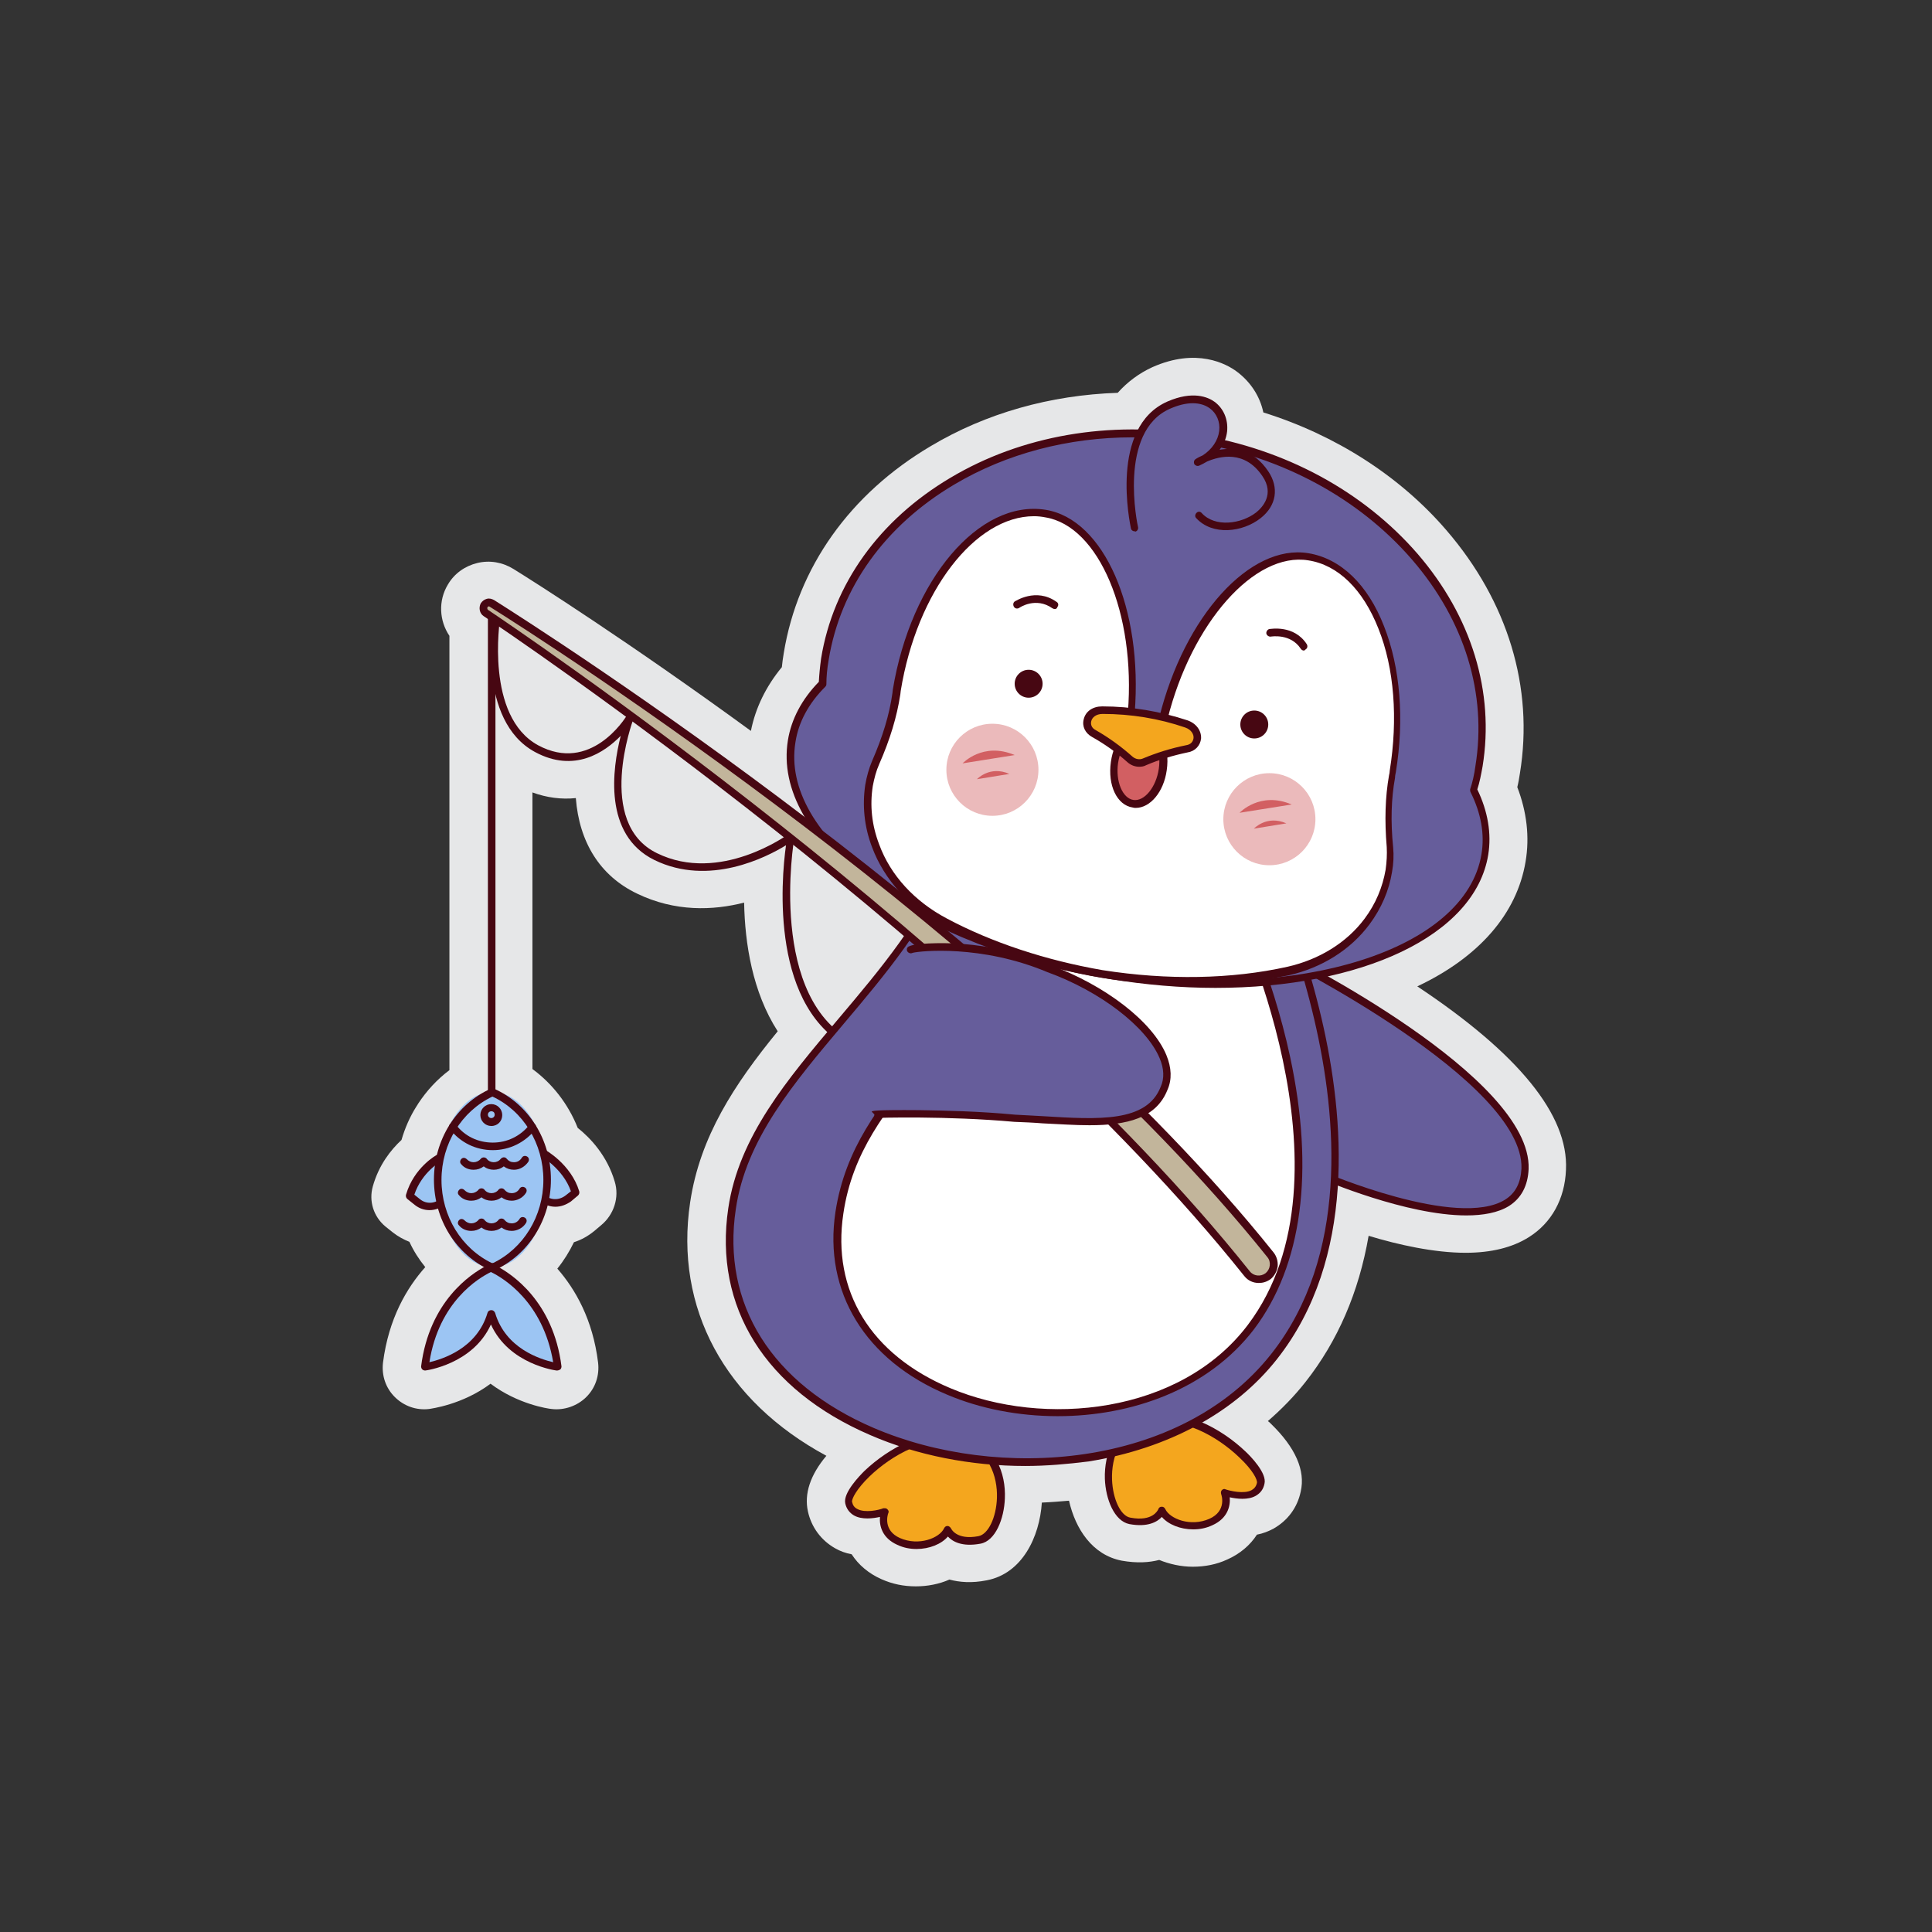 <?xml version="1.0" encoding="utf-8"?>
<!-- Generator: Adobe Illustrator 25.0.0, SVG Export Plug-In . SVG Version: 6.00 Build 0)  -->
<svg version="1.0" id="Layer_1" xmlns="http://www.w3.org/2000/svg" xmlns:xlink="http://www.w3.org/1999/xlink" x="0px" y="0px"
	 viewBox="0 0 512 512" style="enable-background:new 0 0 512 512;" xml:space="preserve">
<rect x="0" y="0" width="512" height="512" fill="#333333" stroke="none"/>
<g>
	<path style="fill:#E6E7E8;" d="M375.6,261.4c16.3-7.7,26.4-19.2,28.7-33.1c1.1-6.5,0.3-13.2-2.2-19.7c0.3-1.2,0.5-2.4,0.7-3.7
		c3.7-22.7-3.2-45.5-19.5-64.4c-12.3-14.3-29.3-25.2-48.5-31.2c-0.9-4.3-3.4-8.1-7-10.8c-2.8-2.1-10.7-6.4-22.4-1.2
		c-3.5,1.6-6.6,3.9-9.2,6.8c-17.9,0.6-34.9,5.4-49.5,14.1c-21.5,12.7-35.3,32.2-39,54.9c-0.2,1.3-0.4,2.5-0.5,3.7
		c-4.2,5.1-7,10.8-8.2,16.9c-32.2-23.5-57.4-39.5-62.9-42.9c-2.9-1.8-6.3-2.4-9.6-1.6c-3.3,0.8-6.1,2.8-7.8,5.7
		c-2.6,4.3-2.3,9.6,0.4,13.6v115.1c-3.2,2.4-6,5.4-8.3,8.9c-0.1,0.2-0.3,0.5-0.5,0.8c-1.7,2.7-3,5.7-3.9,8.8
		c-2.8,2.6-6,6.6-7.6,12.3c-1.1,3.9,0.2,8,3.3,10.6l2,1.6c1.4,1.1,2.9,1.9,4.4,2.5c1.1,2.4,2.5,4.6,4.2,6.7
		c-4.9,5.5-9.7,13.6-11.2,25.3c-0.4,3.4,0.7,6.7,3.1,9.1c2.4,2.4,5.7,3.6,9.1,3.2c0.5-0.1,8.8-1.1,16.3-6.7
		c7.2,5.4,15.1,6.6,16.2,6.7c3.3,0.4,6.8-0.8,9.2-3.2c2.4-2.4,3.5-5.7,3.1-9.1c-1.4-11.4-6-19.4-10.8-24.9c1.7-2.1,3.2-4.5,4.4-7
		c1.9-0.6,3.7-1.6,5.3-2.9l1.9-1.6c3.4-2.8,4.9-7.4,3.6-11.6c-2-6.8-6.4-11.5-9.8-14.2c-2.5-6.3-6.7-11.7-12-15.6V210
		c3.8,1.4,7.7,1.9,11.5,1.5c0.9,11.7,6.4,20.6,16.2,25.3c10.1,4.9,20.2,4.5,28.4,2.4c0.2,10.8,2.2,23.7,8.9,34.1
		c-11.5,14.1-20.6,27.9-23.2,45.3c-4.2,28.1,9.2,52.7,36.1,67.2c-4.3,5.1-5.9,10.1-4.9,14.7c0.9,4.2,3.5,7.7,7.2,9.8
		c1.4,0.8,2.8,1.3,4.4,1.6c1.8,2.8,4.5,5.1,7.9,6.6c2.9,1.3,5.9,1.9,9.1,1.9c3.1,0,6.2-0.6,8.9-1.8c2.6,0.7,5.9,1,9.9,0.2
		c9.4-1.8,14-11.5,14.6-20.6c2.4-0.1,4.8-0.3,7.2-0.5c1.7,7.5,6.2,14.4,14,15.9c4,0.7,7.2,0.5,9.9-0.2c2.7,1.1,5.8,1.8,8.9,1.8
		c3.2,0,6.3-0.6,9.1-1.9c3.4-1.5,6.1-3.8,7.9-6.6c1.6-0.3,3.1-0.9,4.4-1.6c3.7-2.1,6.3-5.5,7.2-9.8c1.3-5.6-1.4-11.7-7.9-18
		c-0.3-0.3-0.5-0.5-0.8-0.7c3.7-3.2,7.1-6.7,10-10.4c8.5-10.8,14.1-23.7,16.7-38.7c7.9,2.4,17.4,4.5,25.7,4.5
		c6.8,0,12.4-1.4,16.7-4.1c6.1-3.8,9.6-10.2,9.9-17.9C415.7,295.5,402.4,279.2,375.6,261.4z"/>
	<g>
		<g>
			<path style="fill:#9CC5F3;" d="M116.3,306.9c0,0-5.7,3.1-7.8,10l2,1.6c2.1,1.7,5.1,1.5,7-0.4l1.1-1.1"/>
			<path style="fill:#470712;" d="M113.8,320.7c-1.4,0-2.8-0.5-3.9-1.4l-2-1.6c-0.3-0.3-0.4-0.7-0.3-1.1c2.1-7.2,8-10.5,8.3-10.6
				c0.5-0.3,1.1-0.1,1.4,0.4c0.3,0.5,0.1,1.1-0.4,1.4l0,0c-0.1,0-5.1,2.8-7.1,8.8l1.5,1.2c1.7,1.4,4.1,1.2,5.6-0.3l1.1-1.1
				c0.4-0.4,1-0.4,1.4,0s0.4,1,0,1.4l-1.1,1.1C117,320.1,115.4,320.7,113.8,320.7z"/>
		</g>
		<g>
			<path style="fill:#9CC5F3;" d="M143.8,305.5c0,0,6.7,3.6,8.7,10.5l-1.9,1.6c-2.1,1.7-5.2,1.6-7.1-0.4l-1.1-1.1"/>
			<path style="fill:#470712;" d="M147.2,319.8c-1.6,0-3.2-0.6-4.5-1.9l-1.1-1.1c-0.4-0.4-0.4-1,0-1.4c0.4-0.4,1-0.4,1.4,0l1.1,1.1
				c1.6,1.6,4,1.7,5.8,0.3l1.4-1.1c-2.1-6-7.9-9.3-8-9.3c-0.5-0.3-0.7-0.9-0.4-1.4c0.3-0.5,0.9-0.7,1.4-0.4c0.3,0.2,7,3.9,9.2,11.1
				c0.1,0.4,0,0.8-0.3,1.1l-1.9,1.6C150,319.3,148.6,319.8,147.2,319.8z"/>
		</g>
		<g>
			<path style="fill:#470712;" d="M130.3,313.2c-0.6,0-1-0.4-1-1V161.8c0-0.6,0.4-1,1-1s1,0.4,1,1v150.4
				C131.3,312.8,130.8,313.2,130.3,313.2z"/>
		</g>
		<g>
			<path style="fill:#470712;" d="M235.5,280.5c-2.9,0-6-0.8-9.3-2.3c-22.2-10.3-19.2-45-17.9-54.2c-5.2,3.2-20.4,11-34.9,3.9
				c-13.6-6.7-11.1-24.2-8.9-32.9c-4.3,4.4-12.3,9.9-22.7,4.3c-15.4-8.3-11.3-34.5-11.2-35.6c0.1-0.5,0.6-0.9,1.1-0.8
				c0.5,0.1,0.9,0.6,0.8,1.1c0,0.3-4,25.8,10.1,33.5c13.9,7.5,23-7.1,23.4-7.7c0.3-0.4,0.8-0.6,1.3-0.4c0.5,0.2,0.7,0.8,0.5,1.3
				c-0.1,0.3-10.1,27.4,6.3,35.4c16.7,8.2,34.6-4.9,34.8-5c0.3-0.2,0.8-0.3,1.1,0c0.3,0.2,0.5,0.6,0.5,1
				c-0.1,0.4-7.3,43.3,16.5,54.3c5.6,2.6,10.7,2.8,14.9,0.5c10.8-5.8,13.9-25.5,13.9-25.7c0.1-0.5,0.6-0.9,1.1-0.8
				c0.5,0.1,0.9,0.6,0.8,1.1c-0.1,0.8-3.2,20.9-14.9,27.2C240.6,279.9,238.1,280.5,235.5,280.5z"/>
		</g>
		<g>
			<path style="fill:#665D9B;" d="M339.1,252.9c0,0,65.9,32.8,65.1,56.7c-0.9,24.7-54,1.7-54,1.7"/>
			<g>
				<path style="fill:#470712;" d="M388.6,322.1c-15.9,0-37.6-9.3-38.8-9.8c-0.5-0.2-0.7-0.8-0.5-1.3c0.2-0.5,0.8-0.7,1.3-0.5
					c0.4,0.2,35.7,15.3,48.3,7.4c2.7-1.7,4.1-4.4,4.3-8.2c0.8-23.1-63.9-55.5-64.5-55.8c-0.5-0.2-0.7-0.8-0.5-1.3
					c0.2-0.5,0.8-0.7,1.3-0.5c2.7,1.3,66.5,33.3,65.6,57.7c-0.2,4.4-1.9,7.7-5.2,9.8C397,321.4,393,322.1,388.6,322.1z"/>
			</g>
		</g>
		<g>
			<path style="fill:#F4A61E;" d="M307.9,400.3c0,0-1.6,4-8.4,2.7c-6.8-1.3-9.9-23,4.5-26.8c14.4-3.8,31.1,12.7,30.2,16.9
				c-1.2,5.4-9.6,2.5-9.6,2.5s1.9,5.4-3.7,7.8C315.3,405.8,309.3,403.2,307.9,400.3z"/>
			<path style="fill:#470712;" d="M316.2,405.3c-3.4,0-6.6-1.3-8.3-3.3c-1.2,1.3-3.7,2.8-8.6,1.9c-4-0.8-6.3-6.6-6.5-12
				c-0.2-6.6,2.5-14.5,10.9-16.7c9.6-2.5,20.1,3.5,26.3,9.4c1.4,1.3,5.8,5.8,5.1,8.6c-0.3,1.5-1.1,2.5-2.3,3.2
				c-2.1,1.2-5.1,0.8-6.9,0.4c0.2,2.4-0.6,5.6-4.6,7.4C319.6,405,317.9,405.3,316.2,405.3z M307.9,399.3c0.4,0,0.7,0.2,0.9,0.6
				c1.2,2.6,6.7,4.8,11.7,2.6c4.7-2.1,3.2-6.4,3.1-6.6c-0.1-0.4,0-0.8,0.2-1c0.3-0.3,0.7-0.4,1-0.2c1.2,0.4,4.9,1.3,6.9,0.2
				c0.7-0.4,1.2-1,1.4-1.9c0.2-0.8-1.1-3.4-4.6-6.7c-5.8-5.6-15.6-11.3-24.4-8.9c-7.3,1.9-9.6,8.8-9.4,14.7
				c0.2,5.2,2.3,9.7,4.9,10.1c5.9,1.1,7.2-2,7.3-2.1C307.1,399.5,307.4,399.3,307.9,399.3C307.8,399.3,307.9,399.3,307.9,399.3z"/>
		</g>
		<g>
			<path style="fill:#F4A61E;" d="M251.2,405.5c0,0,1.6,4,8.4,2.7c6.8-1.3,9.9-23-4.5-26.8c-14.4-3.8-31.1,12.7-30.2,16.9
				c1.2,5.4,9.6,2.5,9.6,2.5s-1.9,5.4,3.7,7.8S249.8,408.4,251.2,405.5z"/>
			<path style="fill:#470712;" d="M242.9,410.5c-1.7,0-3.4-0.3-5.1-1.1c-4-1.8-4.8-5-4.6-7.4c-1.8,0.4-4.8,0.8-6.9-0.4
				c-1.2-0.7-2-1.8-2.3-3.2c-0.6-2.8,3.8-7.3,5.1-8.6c6.2-5.9,16.7-12,26.3-9.4c8.4,2.2,11.2,10.1,10.9,16.7
				c-0.2,5.4-2.5,11.3-6.5,12c-4.9,0.9-7.4-0.6-8.6-1.9C249.5,409.2,246.3,410.5,242.9,410.5z M234.5,399.7c0.3,0,0.5,0.1,0.7,0.3
				c0.3,0.3,0.4,0.7,0.2,1c-0.2,0.5-1.4,4.6,3.1,6.6c5,2.2,10.5,0,11.7-2.6c0.2-0.4,0.5-0.6,0.9-0.6c0.4,0,0.7,0.3,0.9,0.6
				c0.1,0.2,1.5,3.2,7.3,2.1c2.6-0.5,4.7-4.9,4.9-10.1c0.2-5.8-2.2-12.8-9.4-14.7c-8.8-2.3-18.6,3.4-24.4,9
				c-3.4,3.3-4.7,5.9-4.6,6.7c0.2,0.9,0.6,1.5,1.4,1.9c2,1.1,5.7,0.3,6.9-0.2C234.3,399.7,234.4,399.7,234.5,399.7z"/>
		</g>
		<g>
			<path style="fill:#665D9B;" d="M330.6,218.6c0,0,47,89.9,6.9,140.9s-153.8,29.2-143.6-39.1c7.4-49.7,84.8-73.6,58.2-154.3"/>
			<g>
				<path style="fill:#470712;" d="M271.7,388.5c-14.3,0-28.7-2.8-41.1-8.2c-27.8-12-41.5-33.9-37.6-60.1
					c2.8-19,15.6-34.1,29.1-50.1c22.4-26.5,45.6-54,29.2-103.8c-0.2-0.5,0.1-1.1,0.6-1.3c0.5-0.2,1.1,0.1,1.3,0.6
					c16.8,50.9-7.9,80-29.6,105.7c-13.3,15.8-25.9,30.6-28.6,49.1c-3.8,25.2,9.5,46.4,36.5,58c33,14.2,81.4,10.8,105.4-19.6
					c20.5-26,17.5-62.5,11.4-88.6c-6.6-28.4-18.3-50.9-18.4-51.1c-0.3-0.5-0.1-1.1,0.4-1.3c0.5-0.3,1.1-0.1,1.3,0.4
					c0.1,0.2,11.9,22.9,18.6,51.6c6.2,26.5,9.2,63.8-11.8,90.4c-11.1,14.1-28.8,23.7-49.9,27.1C282.9,388,277.3,388.5,271.7,388.5z"
					/>
			</g>
		</g>
		<g>
			<path style="fill:#FFFFFF;" d="M327.1,239.4c0,0,35.1,71.3,4.3,112.2s-117.2,24.3-109-30.2c6-39.7,49-48.1,47.2-106.8"/>
			<path style="fill:#470712;" d="M280.3,375.3c-10.4,0-20.6-2-29.3-5.7c-21.7-9.1-32.8-27.2-29.6-48.4c2.6-17,11.7-28.2,21.4-40.1
				c13.2-16.2,26.8-32.9,25.8-66.5c0-0.6,0.4-1,1-1c0.5,0,1,0.4,1,1c1.1,34.4-12.8,51.4-26.2,67.9c-9.5,11.7-18.5,22.7-20.9,39.1
				c-3.1,20.5,7.2,37.4,28.4,46.3c24.7,10.4,60.9,6.9,78.8-16.8c30.1-39.9-4-110.4-4.4-111.2c-0.2-0.5,0-1.1,0.5-1.3
				c0.5-0.2,1.1,0,1.3,0.5c0.1,0.2,8.9,18.2,13.8,41c6.5,30.3,3.2,55.3-9.6,72.2C320.1,368.2,299.9,375.3,280.3,375.3z"/>
		</g>
		<g>
			<g>
				<path style="fill:#665D9B;" d="M390.5,209.5c0.6-1.9,1.1-4,1.5-6.4c6.6-40.1-26.9-78.9-74.8-86.8s-92,18.3-98.6,58.4
					c-0.4,2.4-0.6,4.6-0.6,6.5c-4.4,4.4-7.3,9.6-8.2,15.2c-4.2,25.9,33.4,53.7,84.2,62c50.7,8.3,95.3-6,99.5-31.9
					C394.4,220.8,393.3,215.1,390.5,209.5z"/>
				<g>
					<path style="fill:#470712;" d="M322.1,261.8c-9.1,0-18.6-0.8-28.3-2.4c-24.7-4-47.1-12.8-63.1-24.6
						c-16.2-11.9-24-25.6-21.9-38.6c0.9-5.6,3.7-10.9,8.2-15.5c0.1-1.9,0.3-4,0.6-6.2c3.2-19.7,15.4-36.7,34.3-47.9
						c18.8-11.2,42.1-15.2,65.4-11.4c23.4,3.8,44.1,15.1,58.4,31.6c14.3,16.6,20.4,36.6,17.2,56.3c-0.4,2.2-0.8,4.3-1.4,6.1
						c2.8,5.8,3.8,11.7,2.9,17.3C390.9,248.1,360.6,261.8,322.1,261.8z M300.1,115.9c-17,0-33.4,4.3-47.2,12.5
						c-18.4,10.9-30.2,27.4-33.3,46.5c-0.4,2.3-0.6,4.4-0.6,6.4c0,0.3-0.1,0.5-0.3,0.7c-4.4,4.4-7.1,9.4-7.9,14.7
						c-2,12.2,5.5,25.2,21.1,36.6c15.8,11.6,37.9,20.2,62.3,24.2c50.1,8.2,94.2-5.8,98.4-31.1c0.9-5.3-0.1-10.9-2.9-16.5
						c-0.1-0.2-0.1-0.5-0.1-0.7c0.6-1.8,1.1-3.9,1.4-6.2c3.1-19.1-2.8-38.5-16.8-54.7c-14-16.2-34.3-27.2-57.2-31
						C311.3,116.4,305.7,115.9,300.1,115.9z"/>
				</g>
			</g>
			<g>
				<path style="fill:#FFFFFF;" d="M369.2,204.4c4.7-28.7-5.3-54.2-22.4-56.9c-15.6-2.6-32.2,17.9-38.4,42.8c-0.5,1.8-2.3,3-4.2,2.7
					c-0.4-0.1-0.7-0.1-1.1-0.2l0,0c-1.9-0.3-3.3-2-3.2-3.9c2.1-25.6-7.2-50.2-22.8-52.8c-17.1-2.8-34.7,18.2-39.4,46.8
					c-0.1,0.3-0.1,0.6-0.1,0.9c-1,6.3-3,12.4-5.5,18.3c-0.8,1.8-1.4,3.9-1.7,6.1c-0.9,5.4-0.2,10.8,1.7,16
					c3.2,8.7,10,15.7,18.3,20.2c11.8,6.3,26,11.1,41.6,13.8c17.9,2.8,35,2.3,49.4-0.9c8.4-1.8,16-6.4,21-13.1c3-4,5-8.5,5.8-13.4
					c0.4-2.2,0.4-4.3,0.3-6.2c-0.6-6.3-0.6-12.6,0.6-18.7C369,205.3,369.1,204.8,369.2,204.4z"/>
				<path style="fill:#470712;" d="M315.1,261c-7.6,0-15.4-0.6-23.3-1.9c-15.2-2.6-29.7-7.4-41.9-13.9c-8.9-4.7-15.6-12.1-18.8-20.7
					c-2.1-5.5-2.6-11.1-1.8-16.5c0.4-2.3,1-4.4,1.8-6.3c2.8-6.4,4.6-12.3,5.4-18l0.1-0.9c4.8-29.2,22.9-50.5,40.5-47.7
					c15.5,2.5,25.8,26.2,23.6,53.9c-0.1,1.4,0.9,2.6,2.3,2.9l1.1,0.2c1.4,0.2,2.8-0.6,3.1-1.9c6.7-27,24.1-46.1,39.5-43.6
					c8.6,1.4,15.8,8.3,20.1,19.4c4.3,10.9,5.4,24.7,3.1,38.7c-0.1,0.5-0.2,0.9-0.2,1.4c-1,5.5-1.2,11.5-0.5,18.5
					c0.2,2.1,0.1,4.3-0.3,6.5c-0.8,4.9-2.8,9.6-6,13.9c-5,6.7-12.6,11.5-21.5,13.5C333.3,260.1,324.4,261,315.1,261z M274,136.8
					c-15.5,0-31,19.8-35.3,46.3l-0.1,0.9c-0.9,5.9-2.7,11.9-5.6,18.5c-0.8,1.8-1.3,3.7-1.7,5.8c-0.8,5.1-0.3,10.3,1.7,15.5
					c3,8.2,9.4,15.1,17.9,19.6c12,6.4,26.3,11.1,41.3,13.7c17.2,2.7,34.2,2.4,49-0.9c8.4-1.9,15.7-6.4,20.4-12.7c3-4,4.8-8.4,5.6-13
					c0.3-2.1,0.4-4.1,0.3-6c-0.6-7.1-0.4-13.3,0.6-19c0.1-0.4,0.2-0.9,0.2-1.3c0,0,0,0,0,0c2.2-13.7,1.2-27.1-3-37.6
					c-4.1-10.4-10.7-16.9-18.6-18.1c-14.2-2.3-30.9,16.5-37.3,42.1c-0.6,2.3-2.9,3.8-5.4,3.4l-1.1-0.2c-2.5-0.4-4.2-2.6-4-5
					c2.1-26.2-7.7-49.4-21.9-51.7C276,136.9,275,136.8,274,136.8z"/>
			</g>
			<g>
				<g>
					<circle style="opacity:0.43;fill:#D25F62;" cx="263" cy="204" r="12.2"/>
					<path style="fill:#D25F62;" d="M255.1,202.3c0,0,5.4-5.8,13.8-2.2"/>
				</g>
				<path style="fill:#D25F62;" d="M258.9,206.5c0,0,3.4-3.7,8.6-1.4"/>
			</g>
			<g>
				<g>
					<circle style="opacity:0.43;fill:#D25F62;" cx="336.4" cy="217.1" r="12.2"/>
					<path style="fill:#D25F62;" d="M328.5,215.4c0,0,5.4-5.8,13.8-2.2"/>
				</g>
				<path style="fill:#D25F62;" d="M332.3,219.6c0,0,3.4-3.7,8.6-1.4"/>
			</g>
			<g>
				<path style="fill:#665D9B;" d="M300.7,139.8c0,0-5.8-26,9.1-32.5c14.9-6.5,19.7,10,7.6,15.2c0,0,10.9-7.3,17.9,3
					c7,10.3-10.7,18.6-17.6,11.2"/>
				<g>
					<path style="fill:#470712;" d="M300.7,140.8c-0.5,0-0.9-0.3-1-0.8c-0.2-1.1-5.8-26.8,9.7-33.6c6.7-2.9,10.7-1.2,12.5,0.1
						c2.4,1.8,3.6,4.7,3.3,7.8c-0.2,1.8-0.9,3.5-2,4.9c4-0.7,9-0.1,12.9,5.7c2.9,4.3,2.2,9.1-2,12.4c-4.8,3.8-12.8,4.7-17.1,0
						c-0.4-0.4-0.3-1,0.1-1.4c0.4-0.4,1-0.4,1.4,0.1c3.5,3.8,10.4,2.9,14.4-0.2c1.6-1.3,5-4.8,1.6-9.7c-4.7-6.9-11.3-5.2-14.6-3.8
						c-0.7,0.4-1.4,0.8-2.1,1.1c-0.5,0.2-1,0-1.3-0.4c-0.2-0.5-0.1-1,0.3-1.3c0,0,0.7-0.5,1.9-1c2.5-1.6,4.1-4,4.4-6.5
						c0.3-2.4-0.7-4.7-2.5-6c-2.5-1.8-6.2-1.8-10.5,0.1c-14,6.1-8.6,31.1-8.5,31.4c0.1,0.5-0.2,1.1-0.8,1.2
						C300.9,140.8,300.8,140.8,300.7,140.8z"/>
				</g>
			</g>
			<circle style="fill:#470712;" cx="272.6" cy="181.2" r="3.7"/>
			<circle style="fill:#470712;" cx="332.4" cy="192" r="3.7"/>
			<g>
				<path style="fill:#470712;" d="M279.5,161.4c-0.2,0-0.4-0.1-0.6-0.2c-4.4-3.1-8.7-0.2-8.8-0.1c-0.5,0.3-1.1,0.2-1.4-0.3
					c-0.3-0.5-0.2-1.1,0.2-1.4c0.1,0,5.6-3.8,11.1,0.1c0.5,0.3,0.6,0.9,0.2,1.4C280.1,161.3,279.8,161.4,279.5,161.4z"/>
			</g>
			<g>
				<path style="fill:#470712;" d="M345.5,172.4c-0.3,0-0.6-0.2-0.8-0.5c-2.7-4.1-7.8-3.2-7.9-3.2c-0.5,0.1-1.1-0.3-1.2-0.8
					c-0.1-0.5,0.3-1.1,0.8-1.2c0.3,0,6.5-1.2,9.9,4c0.3,0.5,0.2,1.1-0.3,1.4C345.8,172.3,345.7,172.4,345.5,172.4z"/>
			</g>
			<g>
				
					<ellipse transform="matrix(0.143 -0.99 0.99 0.143 57.738 472.682)" style="fill:#D25F62;" cx="301.8" cy="203" rx="10.1" ry="6.5"/>
				<path style="fill:#470712;" d="M301,214.1c-0.3,0-0.5,0-0.8-0.1c-4.2-0.6-6.7-5.9-5.8-12.1c0.4-2.9,1.5-5.5,3.1-7.3
					c1.7-2,3.8-2.9,5.9-2.6c4.2,0.6,6.7,5.9,5.8,12.1c0,0,0,0,0,0C308.4,209.9,304.8,214.1,301,214.1z M302.6,193.9
					c-1.2,0-2.5,0.7-3.6,2c-1.4,1.6-2.3,3.8-2.7,6.3c-0.7,4.9,1.2,9.4,4.1,9.8c2.9,0.4,6-3.4,6.7-8.3l0,0c0.7-4.9-1.2-9.4-4.1-9.8
					C302.9,193.9,302.8,193.9,302.6,193.9z M308.2,203.9L308.2,203.9L308.2,203.9z"/>
			</g>
			<g>
				<path style="fill:#F4A61E;" d="M303.4,201.9c3.5-1.5,7.2-2.7,11.2-3.4c3.6-0.6,3.9-5.2-0.1-6.6c-7.2-2.4-14.7-3.6-22.3-3.6
					c-4.2,0-5.4,4.5-2.2,6.2c3.5,2,6.7,4.3,9.5,6.8C300.6,202.2,302.1,202.5,303.4,201.9z"/>
				<g>
					<path style="fill:#F4A61E;" d="M303.4,201.9c3.5-1.5,7.2-2.7,11.2-3.4c3.6-0.6,3.9-5.2-0.1-6.6c-7.2-2.4-14.7-3.6-22.3-3.6
						c-4.2,0-5.4,4.5-2.2,6.2c3.5,2,6.7,4.3,9.5,6.8C300.6,202.2,302.1,202.5,303.4,201.9z"/>
					<path style="fill:#470712;" d="M301.9,203.2c-1.1,0-2.2-0.4-3.1-1.2c-2.8-2.5-6-4.8-9.4-6.7c-1.8-1-2.7-2.8-2.2-4.7
						c0.5-2.1,2.4-3.4,4.9-3.4c7.7,0,15.3,1.3,22.6,3.7c2.3,0.8,3.7,2.7,3.6,4.8c-0.2,1.9-1.6,3.4-3.6,3.7c-3.8,0.8-7.5,1.9-11,3.4
						c0,0,0,0,0,0C303.2,203.1,302.5,203.2,301.9,203.2z M303.4,201.9L303.4,201.9L303.4,201.9z M292.2,189.2c-1.8,0-2.8,1-3,1.9
						c-0.2,0.8,0,1.8,1.2,2.4c3.5,2,6.8,4.4,9.7,7c0.8,0.7,1.9,0.9,2.8,0.5c3.6-1.5,7.4-2.7,11.4-3.5c1.4-0.2,1.9-1.1,2-1.9
						c0.1-0.9-0.5-2.2-2.2-2.8C307.1,190.4,299.7,189.2,292.2,189.2z"/>
				</g>
			</g>
		</g>
		<g>
			<g>
				<path style="fill:#C2B59B;" d="M330.4,337.5c-66.2-82.9-188.3-166.1-201.7-175.1c-0.7-0.4-0.9-1.3-0.5-2v0
					c0.4-0.7,1.4-1,2.1-0.5c14.2,8.9,139.4,88.9,206.3,172.6c1.4,1.7,1.1,4.3-0.7,5.6l0,0C334.3,339.5,331.8,339.2,330.4,337.5z"/>
				<path style="fill:#470712;" d="M333.6,340c-1.5,0-2.9-0.6-3.9-1.9c-68-85.2-196.1-171.2-201.5-174.8c-1.1-0.7-1.4-2.2-0.8-3.4
					c0.4-0.6,0.9-1,1.6-1.2c0.7-0.2,1.3,0,1.9,0.3c14.1,8.9,139.5,89,206.6,172.9c0.8,1,1.2,2.3,1.1,3.7c-0.2,1.3-0.8,2.5-1.9,3.4
					C335.7,339.7,334.7,340,333.6,340z M129.6,160.7c0,0-0.1,0-0.1,0c-0.1,0-0.2,0.1-0.3,0.2c-0.1,0.2-0.1,0.5,0.1,0.7
					c5.4,3.6,133.8,89.9,201.9,175.3l0,0c1,1.3,2.9,1.5,4.2,0.5c0.6-0.5,1-1.2,1.1-2c0.1-0.8-0.1-1.6-0.6-2.2
					c-66.9-83.6-192-163.6-206.1-172.4C129.7,160.7,129.6,160.7,129.6,160.7z"/>
			</g>
		</g>
		<g>
			<path style="fill:#665D9B;" d="M241.7,251.4c-0.4-0.3,17.1-3,36.2,5c19.6,7.1,35.1,22.1,30.6,31.8c-4.7,11.8-21.4,8.8-39.7,8
				c-17.8-1.7-37.2-1.1-37.2-1"/>
			<g>
				<path style="fill:#470712;" d="M288.7,298.2c-3.9,0-8-0.3-12.4-0.5c-2.4-0.2-4.9-0.3-7.5-0.4c-17.6-1.6-36.3-1.1-37-1l-0.1-1
					l0,0l-0.7-0.7c0.2-0.2,0.6-0.5,12.7-0.4c6.4,0.1,16,0.3,25.3,1.2c2.5,0.1,5,0.3,7.4,0.4c14.7,0.9,27.5,1.7,31.2-7.8
					c1-2.2,0.9-4.8-0.3-7.6c-3.5-8.3-15.7-17.7-29.8-22.8c-17.4-7.3-33.6-5.6-35.6-5.1c-0.4,0.2-0.8,0.2-1.2-0.1
					c-0.4-0.3-0.5-0.9-0.2-1.3c0.8-1.3,10-1.2,12.2-1.1c6.2,0.3,15.6,1.5,25.5,5.7c14.7,5.4,27.2,15,30.9,23.9
					c1.4,3.4,1.5,6.5,0.3,9.2C306.4,296.4,298.6,298.2,288.7,298.2z"/>
			</g>
		</g>
		<g>
			<g>
				<ellipse style="fill:#9CC5F3;" cx="130.5" cy="312.6" rx="14.5" ry="23.2"/>
				<path style="fill:#470712;" d="M130.5,336.8c-0.1,0-0.3,0-0.4-0.1c-9.2-4.1-15.1-13.5-15.1-24.1c0-10.5,5.9-20,15.1-24.1
					c0.3-0.1,0.6-0.1,0.8,0c9.2,4.1,15.1,13.5,15.1,24.1c0,10.5-5.9,20-15.1,24.1C130.7,336.8,130.6,336.8,130.5,336.8z
					 M130.5,290.6c-8.2,3.9-13.5,12.5-13.5,22.1c0,9.6,5.3,18.2,13.5,22.1c8.2-3.9,13.5-12.5,13.5-22.1S138.7,294.4,130.5,290.6z"/>
			</g>
			<g>
				<path style="fill:#9CC5F3;" d="M147.6,362.2c-2.2-17.7-14-24.5-17.1-26.1c0-0.1,0-0.2-0.1-0.4c0,0-0.1,0.1-0.4,0.2
					c-0.2-0.1-0.4-0.2-0.4-0.2c0,0.1,0,0.2-0.1,0.4c-3.2,1.5-14.9,8.4-17.1,26.1c0,0,13.8-1.6,17.5-14.1
					C133.8,360.6,147.6,362.2,147.6,362.2z"/>
				<path style="fill:#470712;" d="M147.6,363.2c0,0-0.1,0-0.1,0c-0.1,0-12.6-1.6-17.4-12.2c-4.8,10.6-17.3,12.2-17.4,12.2
					c-0.3,0-0.6-0.1-0.8-0.3c-0.2-0.2-0.3-0.5-0.3-0.8c2.2-17.3,13.2-24.5,17.2-26.6c0.1-0.2,0.2-0.4,0.5-0.6
					c0.3-0.1,0.6-0.2,0.9-0.1c0,0,0,0,0,0c0,0,0,0,0,0c0.3-0.1,0.6-0.1,0.9,0.1c0.2,0.1,0.4,0.3,0.5,0.6c4,2.1,15,9.3,17.2,26.6
					c0,0.3-0.1,0.6-0.3,0.8C148.2,363.1,147.9,363.2,147.6,363.2z M130.1,337.1c-3.3,1.6-13.8,7.9-16.3,23.9
					c3.4-0.8,12.6-3.6,15.4-13.1c0.1-0.4,0.5-0.7,1-0.7s0.8,0.3,1,0.7c2.8,9.5,12,12.3,15.4,13.1C143.9,345,133.4,338.7,130.1,337.1
					z"/>
			</g>
			<g>
				<path style="fill:#470712;" d="M130.6,304.8c-4.5,0-8.6-2-11.4-5.6c-0.3-0.4-0.3-1.1,0.2-1.4c0.4-0.3,1.1-0.3,1.4,0.2
					c2.3,3.1,5.9,4.8,9.8,4.8c3.8,0,7.3-1.7,9.7-4.7c0.3-0.4,1-0.5,1.4-0.2c0.4,0.3,0.5,1,0.2,1.4
					C139.1,302.8,135,304.8,130.6,304.8z"/>
			</g>
			<g>
				<path style="fill:#470712;" d="M130.2,298.4c-1.6,0-2.9-1.3-2.9-2.9s1.3-2.9,2.9-2.9s2.9,1.3,2.9,2.9S131.9,298.4,130.2,298.4z
					 M130.2,294.5c-0.5,0-0.9,0.4-0.9,0.9s0.4,0.9,0.9,0.9s0.9-0.4,0.9-0.9S130.8,294.5,130.2,294.5z"/>
			</g>
			<g>
				<path style="fill:#470712;" d="M136.2,310c-1,0-1.9-0.3-2.7-0.9c-1.5,1.2-3.8,1.2-5.3,0c-0.8,0.6-1.7,0.9-2.7,0.9
					c-1.3,0-2.5-0.5-3.3-1.5c-0.4-0.4-0.3-1,0.1-1.4c0.4-0.4,1-0.3,1.4,0.1c0.5,0.5,1.1,0.8,1.8,0.8c0.7,0,1.4-0.3,1.9-0.9
					c0.4-0.5,1.2-0.5,1.6,0c0.9,1.2,2.8,1.2,3.7,0c0.2-0.2,0.5-0.4,0.8-0.4l0,0c0.3,0,0.6,0.1,0.8,0.4c0.5,0.6,1.1,0.9,1.9,0.9
					c0.9,0,1.6-0.4,2.1-1.2c0.3-0.5,0.9-0.6,1.4-0.3c0.5,0.3,0.6,0.9,0.3,1.4C139.1,309.2,137.7,310,136.2,310z"/>
			</g>
			<g>
				<path style="fill:#470712;" d="M135.6,318.2c-1,0-1.9-0.3-2.7-0.9c-1.5,1.2-3.8,1.2-5.3,0c-0.8,0.6-1.7,0.9-2.7,0.9
					c-1.3,0-2.5-0.5-3.3-1.5c-0.4-0.4-0.3-1,0.1-1.4c0.4-0.4,1-0.3,1.4,0.1c0.5,0.5,1.1,0.8,1.8,0.8c0.7,0,1.4-0.3,1.9-0.9
					c0.4-0.5,1.2-0.5,1.6,0c0.9,1.2,2.8,1.2,3.7,0c0.4-0.5,1.2-0.5,1.6,0c0.5,0.6,1.1,0.9,1.9,0.9c0.9,0,1.6-0.4,2.1-1.2
					c0.3-0.5,0.9-0.6,1.4-0.3c0.5,0.3,0.6,0.9,0.3,1.4C138.6,317.4,137.1,318.2,135.6,318.2z"/>
			</g>
			<g>
				<path style="fill:#470712;" d="M135.6,326.2c-1,0-1.9-0.3-2.7-0.9c-1.5,1.2-3.8,1.2-5.3,0c-0.8,0.6-1.7,0.9-2.7,0.9
					c-1.3,0-2.5-0.5-3.3-1.5c-0.4-0.4-0.3-1,0.1-1.4c0.4-0.4,1-0.3,1.4,0.1c0.5,0.5,1.1,0.8,1.8,0.8c0.7,0,1.4-0.3,1.9-0.9
					c0.4-0.5,1.2-0.5,1.6,0c0.9,1.2,2.8,1.2,3.7,0c0.4-0.5,1.2-0.5,1.6,0c0.5,0.6,1.1,0.9,1.9,0.9c0.9,0,1.6-0.4,2.1-1.2
					c0.3-0.5,0.9-0.6,1.4-0.3c0.5,0.3,0.6,0.9,0.3,1.4C138.6,325.4,137.1,326.2,135.6,326.2z"/>
			</g>
		</g>
	</g>
</g>
</svg>
